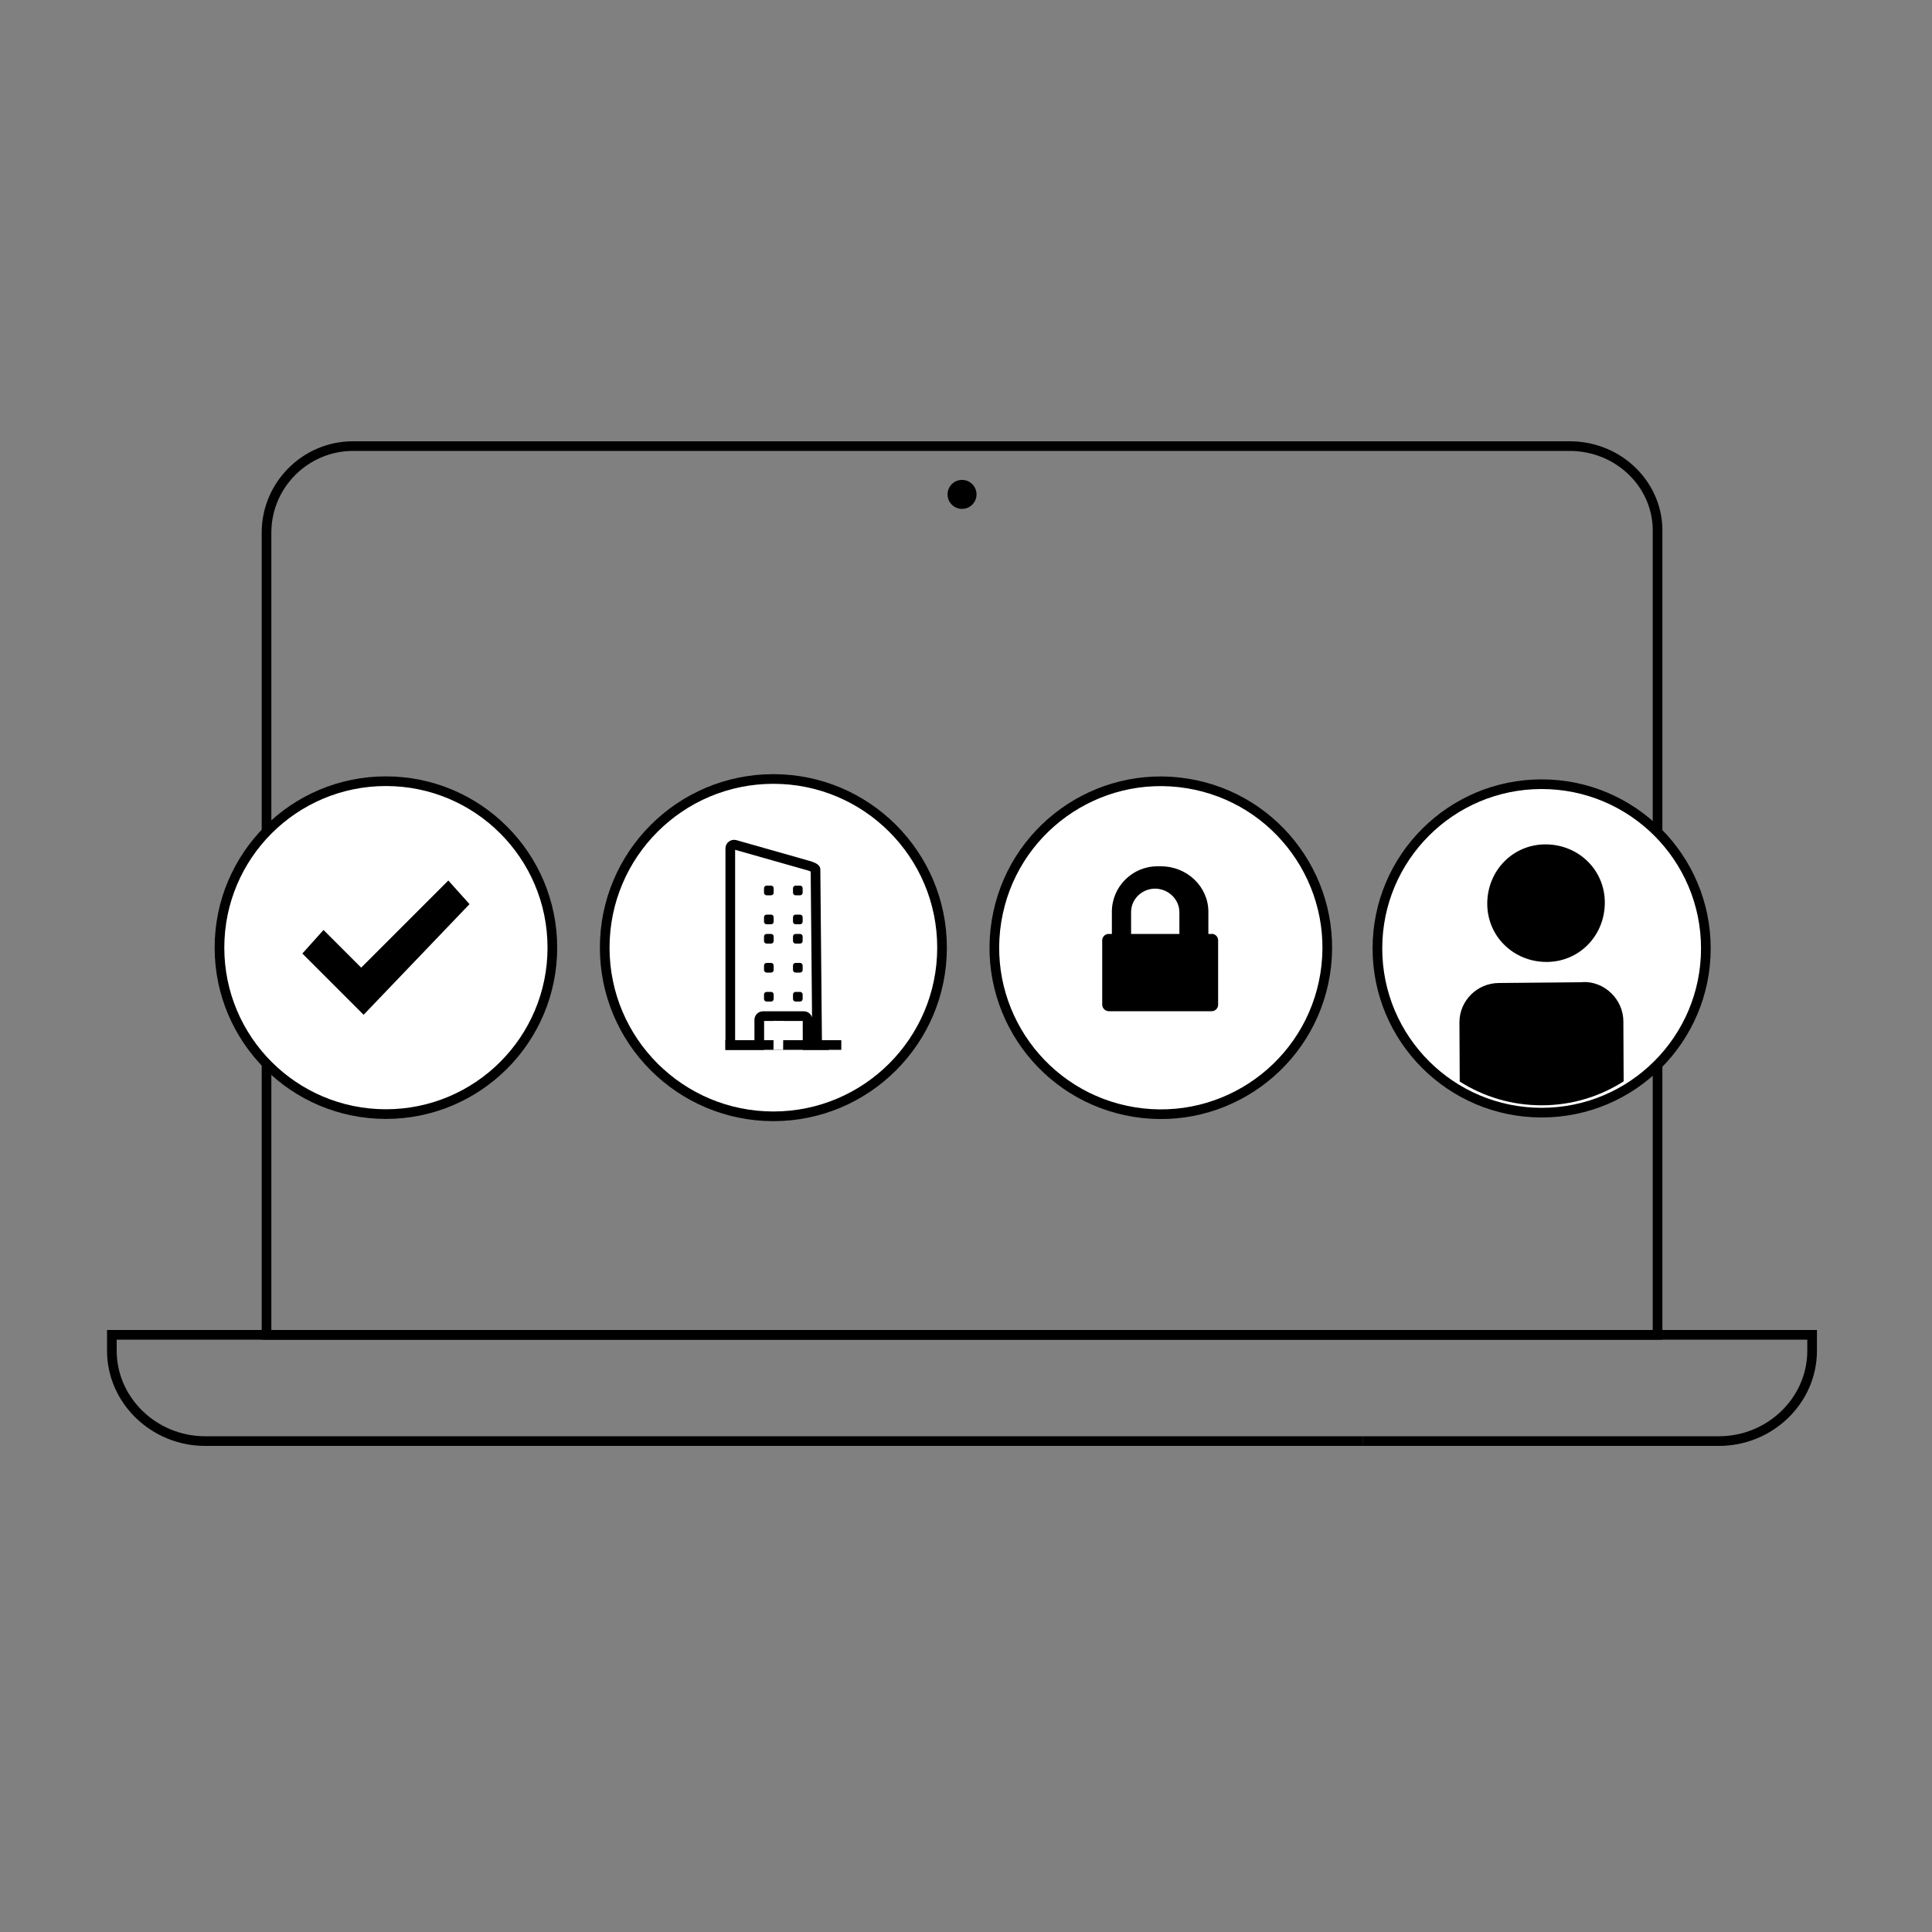 <?xml version="1.0" encoding="UTF-8"?><svg id="ICONS_V3" xmlns="http://www.w3.org/2000/svg" viewBox="0 0 200 200"><rect x="0" y="0" width="200" height="200" fill="#808080" stroke="none"/><defs><style>.cls-1{fill:#fff;}.cls-1,.cls-2{stroke:#000;}.cls-1,.cls-2,.cls-3{stroke-miterlimit:10;}.cls-2,.cls-3{fill:none;}.cls-3{stroke:#fff;}</style></defs><g><path class="cls-2" d="M162.47,46.18H36.54c-4.92,0-8.95,4.03-8.95,8.95v83.05H171.59V55.18c.14-4.91-3.94-9-9.11-9Z"/><g id="Group_3502"><g id="Group_3473"><g id="Group_3182"><g id="Group_3181"><g id="Group_3180"><path id="Path_34774" class="cls-2" d="M141.09,149.18h36.85c5.3,0,9.65-4.21,9.65-9.35h0v-1.65H77.77s-66.19,0-66.19,0v1.65c0,5.13,4.35,9.35,9.65,9.35h119.85"/></g></g></g></g></g><circle cx="99.59" cy="51.18" r="1.5"/></g><g><g><circle class="cls-1" cx="39.95" cy="98.1" r="17.23"/><path id="Path_35048" d="M48.6,93.59l-2.19-2.44-9.02,9.02-3.9-3.9-2.19,2.44,6.34,6.34,10.97-11.46Z"/></g><g><circle class="cls-1" cx="80.06" cy="98.1" r="17.46"/><g><path class="cls-1" d="M84.59,108.18l-.17-18.18c0-.17-.62-.37-.79-.41l-7.54-2.14h0c-.12-.03-.25,0-.34,.07-.1,.07-.15,.18-.15,.3v20.37s1.95,0,1.95,0h1.05v-2.62c0-.21,.17-.38,.38-.38h4.24c.21,0,.38,.17,.38,.38v2.62h1Z"/><line class="cls-1" x1="75.09" y1="108.18" x2="87.09" y2="108.18"/><g><path d="M80.09,95.41c0,.15-.12,.27-.27,.27h-.46c-.15,0-.27-.12-.27-.27v-.46c0-.15,.12-.27,.27-.27h.46c.15,0,.27,.12,.27,.27v.46Z"/><path d="M83.09,95.41c0,.15-.12,.27-.27,.27h-.46c-.15,0-.27-.12-.27-.27v-.46c0-.15,.12-.27,.27-.27h.46c.15,0,.27,.12,.27,.27v.46Z"/><path d="M80.09,97.41c0,.15-.12,.27-.27,.27h-.46c-.15,0-.27-.12-.27-.27v-.46c0-.15,.12-.27,.27-.27h.46c.15,0,.27,.12,.27,.27v.46Z"/><path d="M83.09,97.41c0,.15-.12,.27-.27,.27h-.46c-.15,0-.27-.12-.27-.27v-.46c0-.15,.12-.27,.27-.27h.46c.15,0,.27,.12,.27,.27v.46Z"/><path d="M80.09,100.41c0,.15-.12,.27-.27,.27h-.46c-.15,0-.27-.12-.27-.27v-.46c0-.15,.12-.27,.27-.27h.46c.15,0,.27,.12,.27,.27v.46Z"/><path d="M83.09,100.41c0,.15-.12,.27-.27,.27h-.46c-.15,0-.27-.12-.27-.27v-.46c0-.15,.12-.27,.27-.27h.46c.15,0,.27,.12,.27,.27v.46Z"/><path d="M80.09,92.41c0,.15-.12,.27-.27,.27h-.46c-.15,0-.27-.12-.27-.27v-.46c0-.15,.12-.27,.27-.27h.46c.15,0,.27,.12,.27,.27v.46Z"/><path d="M83.09,92.41c0,.15-.12,.27-.27,.27h-.46c-.15,0-.27-.12-.27-.27v-.46c0-.15,.12-.27,.27-.27h.46c.15,0,.27,.12,.27,.27v.46Z"/><path d="M80.09,103.41c0,.15-.12,.27-.27,.27h-.46c-.15,0-.27-.12-.27-.27v-.46c0-.15,.12-.27,.27-.27h.46c.15,0,.27,.12,.27,.27v.46Z"/><path d="M83.09,103.41c0,.15-.12,.27-.27,.27h-.46c-.15,0-.27-.12-.27-.27v-.46c0-.15,.12-.27,.27-.27h.46c.15,0,.27,.12,.27,.27v.46Z"/></g><line class="cls-3" x1="80.59" y1="105.68" x2="80.57" y2="108.68"/></g></g><g><circle class="cls-1" cx="120.17" cy="98.1" r="17.23" transform="translate(4.08 201.01) rotate(-80.78)"/><g id="Group_3580"><path id="Path_34807" d="M125.42,96.68h-.33v-2.29c0-2.6-2.2-4.71-4.91-4.71h-.37c-2.6,0-4.71,2.11-4.71,4.71h0v2.29h-.33c-.37,0-.67,.3-.67,.67h0v6.64c0,.38,.31,.69,.69,.69h10.64c.37,0,.67-.3,.67-.67h0v-6.67c0-.37-.3-.67-.67-.67Zm-3.33,0h-5v-2.27c0-1.33,1.12-2.42,2.5-2.42h0c1.41,.03,2.53,1.15,2.5,2.51,0,0,0,0,0,0h0v2.17Z"/></g></g><g><circle class="cls-1" cx="159.59" cy="98.18" r="17"/><path d="M159.99,87.41c-3.4,0-6.03,2.74-6.03,6.14s2.74,6.03,6.14,6.03,6.03-2.74,6.03-6.14-2.74-6.03-6.14-6.03Z"/><path d="M163.87,101.68l-8.69,.08c-2.26,0-4.1,1.83-4.1,4.07l.03,6.13c2.45,1.56,5.35,2.46,8.48,2.46s6.04-.91,8.49-2.48l-.03-6.21c0-2.24-1.92-4.15-4.18-4.07Z"/></g></g></svg>